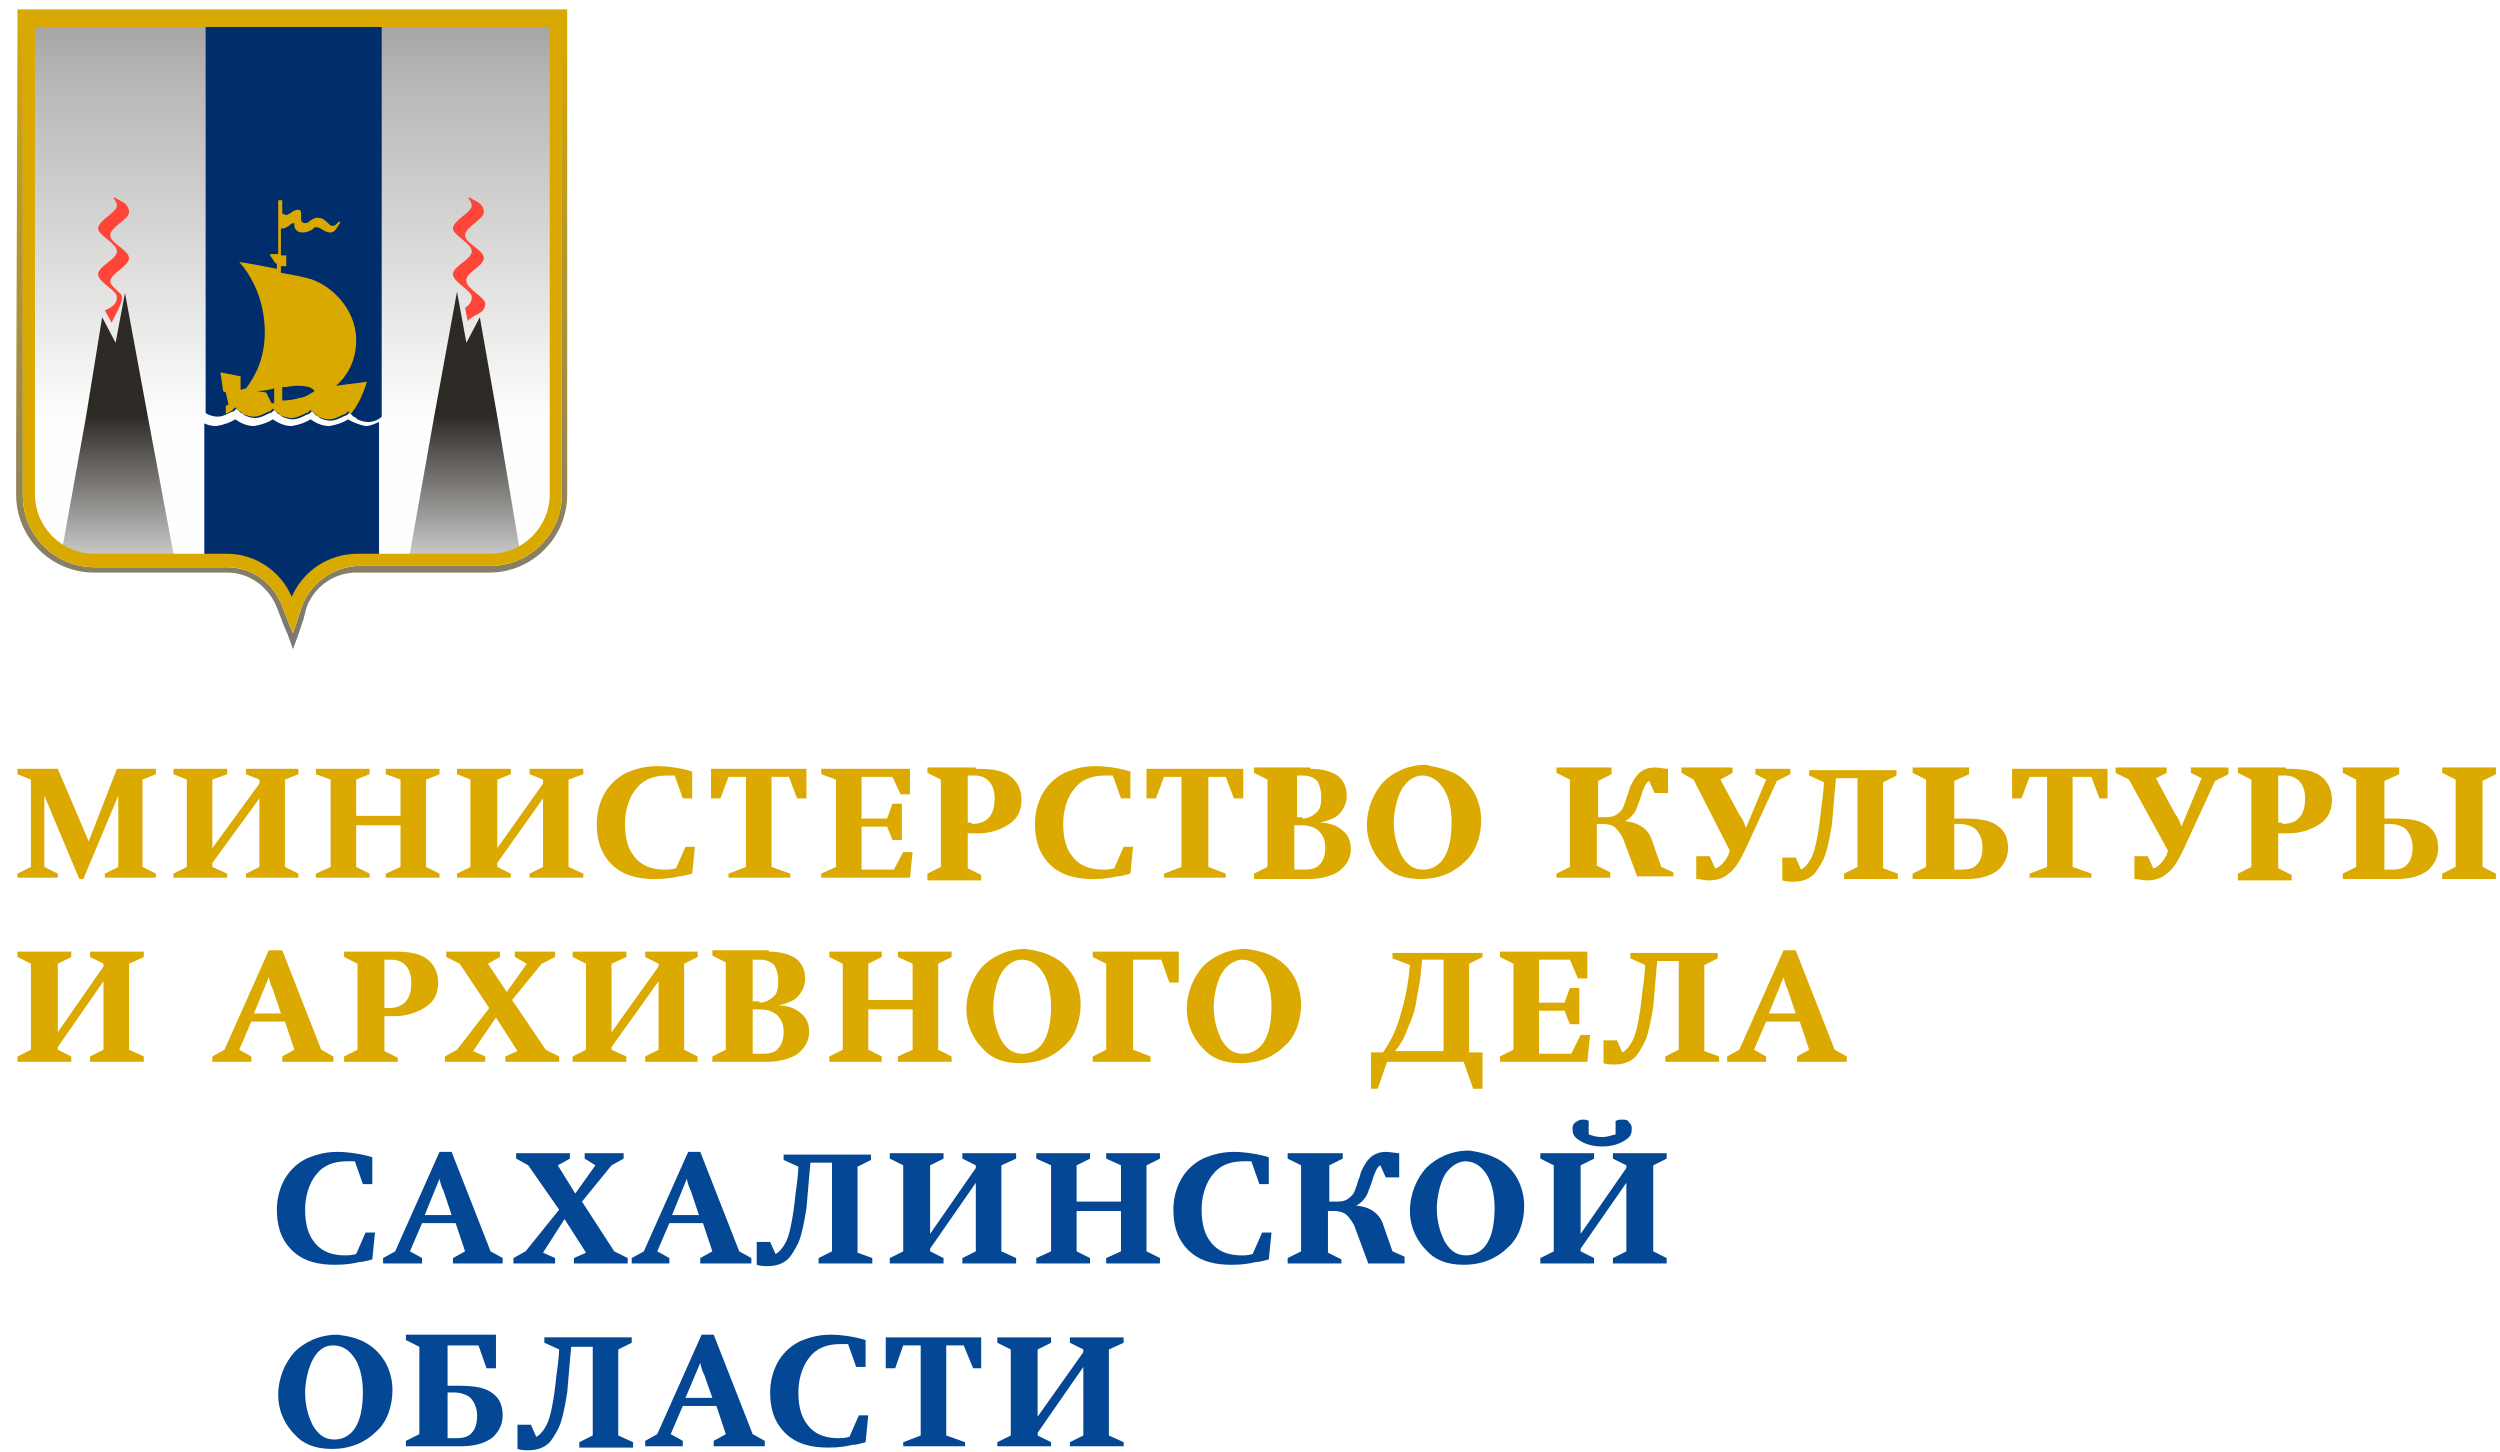 <?xml version="1.0" encoding="UTF-8"?> <svg xmlns="http://www.w3.org/2000/svg" xmlns:xlink="http://www.w3.org/1999/xlink" version="1.1" id="Слой_1" x="0px" y="0px" viewBox="0 0 186 108" style="enable-background:new 0 0 186 108;" xml:space="preserve"> <style type="text/css"> .st0{fill-rule:evenodd;clip-rule:evenodd;fill:#DBA900;} .st1{fill-rule:evenodd;clip-rule:evenodd;fill:#044795;} .st2{fill:url(#SVGID_1_);} .st3{clip-path:url(#SVGID_00000078024792954044848530000007119321790375031191_);fill:#DAA900;} .st4{clip-path:url(#SVGID_00000078024792954044848530000007119321790375031191_);} .st5{fill:url(#SVGID_00000008114616355921314040000005435937267502251955_);} .st6{fill:#FF4438;} .st7{fill:#002E6D;} .st8{fill:#DAA900;} .st9{fill:url(#SVGID_00000027584637565427769520000017290596383695409829_);} .st10{fill:url(#SVGID_00000050639821971651245930000004260841467967688594_);} </style> <polygon id="Fill-28" class="st0" points="7.8,65.3 7.8,65 8.8,64.5 8.8,59.2 6.2,65.4 5.9,65.4 3.3,59.2 3.3,64.5 4.3,65 4.3,65.3 1.3,65.3 1.3,65 2.3,64.5 2.3,58 1.3,57.6 1.3,57.2 4.3,57.2 6.6,62.6 8.7,57.2 11.6,57.2 11.6,57.6 10.6,58 10.6,64.5 11.6,65 11.6,65.3 "></polygon> <polygon id="Fill-30" class="st0" points="18.3,65.3 18.3,65 19.3,64.5 19.3,59.4 15.8,64.2 15.8,64.5 16.9,65 16.9,65.3 12.9,65.3 12.9,65 13.9,64.5 13.9,58 12.9,57.6 12.9,57.2 16.9,57.2 16.9,57.6 15.8,58 15.8,63.1 19.3,58.3 19.3,58 18.3,57.6 18.3,57.2 22.2,57.2 22.2,57.6 21.2,58 21.2,64.5 22.2,65 22.2,65.3 "></polygon> <polygon id="Fill-32" class="st0" points="28.7,65.3 28.7,65 29.8,64.5 29.8,61.4 26.5,61.4 26.5,64.5 27.5,65 27.5,65.3 23.5,65.3 23.5,65 24.6,64.5 24.6,58 23.5,57.6 23.5,57.2 27.5,57.2 27.5,57.6 26.5,58 26.5,60.7 29.8,60.7 29.8,58 28.7,57.6 28.7,57.2 32.7,57.2 32.7,57.6 31.7,58 31.7,64.5 32.7,65 32.7,65.3 "></polygon> <polygon id="Fill-34" class="st0" points="39.4,65.3 39.4,65 40.4,64.5 40.4,59.4 37,64.2 37,64.5 38,65 38,65.3 34,65.3 34,65 35,64.5 35,58 34,57.6 34,57.2 38,57.2 38,57.6 37,58 37,63.1 40.4,58.3 40.4,58 39.4,57.6 39.4,57.2 43.4,57.2 43.4,57.6 42.3,58 42.3,64.5 43.4,65 43.4,65.3 "></polygon> <path id="Fill-36" class="st0" d="M51.5,65c-0.4,0.1-0.7,0.2-1,0.2c-0.4,0.1-0.9,0.2-1.8,0.2c-1.1,0-2.3-0.2-3.2-1.1 c-0.9-0.9-1.1-2-1.1-3c0-1.4,0.6-3,2.2-3.8c0.5-0.2,1.2-0.5,2.3-0.5c0.9,0,2,0.2,2.6,0.4v2h-0.7l-0.6-1.7c-0.1,0-0.4,0-0.6,0 c-1.1,0-1.8,0.4-2.2,0.9c-0.7,0.8-0.9,1.9-0.9,2.7c0,1.2,0.3,1.9,0.6,2.3c0.4,0.6,1.1,1.1,2.4,1.1c0.2,0,0.4,0,0.8-0.1L51,63h0.7 L51.5,65z"></path> <polygon id="Fill-38" class="st0" points="59.3,59.4 58.7,57.8 57.4,57.8 57.4,64.5 58.8,65 58.8,65.3 54.2,65.3 54.2,65 55.5,64.5 55.5,57.8 54.2,57.8 53.6,59.4 52.9,59.4 52.9,57.2 60,57.2 60,59.4 "></polygon> <polygon id="Fill-40" class="st0" points="67.7,65.3 61.1,65.3 61.1,65 62.2,64.5 62.2,58 61.1,57.6 61.1,57.2 67.7,57.2 67.7,59.1 67,59.1 66.4,57.8 64.1,57.8 64.1,60.9 66,60.9 66.4,59.8 67.1,59.8 67.1,62.5 66.4,62.5 66,61.5 64.1,61.5 64.1,64.7 66.5,64.7 67.2,63.4 67.9,63.4 "></polygon> <path id="Fill-42" class="st0" d="M72.3,61.3c1.2,0,1.7-0.7,1.7-1.9c0-1-0.5-1.7-1.5-1.7H72v3.5H72.3z M72.6,57.2 c1.2,0,1.9,0.1,2.5,0.5c0.6,0.4,0.9,1.1,0.9,1.8c0,0.8-0.3,1.4-0.9,1.8c-0.6,0.4-1.4,0.7-2.3,0.7H72v2.6l1,0.5v0.4h-4V65l1-0.5V58 l-1-0.5v-0.4H72.6z"></path> <path id="Fill-44" class="st0" d="M84.1,65c-0.4,0.1-0.7,0.2-1,0.2c-0.4,0.1-0.9,0.2-1.8,0.2c-1.1,0-2.3-0.2-3.2-1.1 c-0.9-0.9-1.1-2-1.1-3c0-1.4,0.6-3,2.2-3.8c0.5-0.2,1.2-0.5,2.3-0.5c0.9,0,2,0.2,2.6,0.4v2h-0.7l-0.6-1.7c-0.1,0-0.4,0-0.6,0 c-1.1,0-1.8,0.4-2.2,0.9c-0.7,0.8-0.9,1.9-0.9,2.7c0,1.2,0.3,1.9,0.6,2.3c0.4,0.6,1.1,1.1,2.4,1.1c0.2,0,0.4,0,0.8-0.1l0.7-1.6h0.7 L84.1,65z"></path> <polygon id="Fill-46" class="st0" points="91.8,59.4 91.2,57.8 89.9,57.8 89.9,64.5 91.2,65 91.2,65.3 86.6,65.3 86.6,65 87.9,64.5 87.9,57.8 86.6,57.8 86,59.4 85.3,59.4 85.3,57.2 92.5,57.2 92.5,59.4 "></polygon> <path id="Fill-48" class="st0" d="M96.9,64.7c0.4,0,1,0,1.3-0.4c0.2-0.2,0.4-0.6,0.4-1.2c0-0.5-0.1-0.9-0.5-1.3 c-0.4-0.3-0.8-0.4-1.2-0.4h-0.6v3.3H96.9z M96.9,60.9c0.3,0,0.7-0.1,1.1-0.5c0.3-0.3,0.3-0.8,0.3-1.2c0-0.3-0.1-0.8-0.3-1.1 c-0.3-0.3-0.7-0.4-1-0.4h-0.5v3.1H96.9z M97.5,57.2c0.6,0,1.4,0.1,2,0.5c0.4,0.3,0.7,0.8,0.7,1.5c0,0.5-0.2,1-0.6,1.4 c-0.3,0.3-0.9,0.5-1.4,0.6c0.6,0,1.3,0.2,1.7,0.6c0.4,0.3,0.6,0.8,0.6,1.4c0,0.7-0.4,1.3-1,1.7c-0.7,0.4-1.6,0.5-2.1,0.5h-4.1V65 l1-0.5V58l-1-0.5v-0.4H97.5z"></path> <path id="Fill-50" class="st0" d="M104.3,58.7c-0.4,0.7-0.6,1.8-0.6,2.5c0,1.1,0.3,1.9,0.6,2.5c0.5,0.8,1,1,1.6,1 c0.6,0,1.3-0.3,1.7-1.2c0.3-0.6,0.4-1.6,0.4-2.3c0-1-0.2-2.1-0.8-2.8c-0.4-0.5-0.9-0.7-1.4-0.7C105.4,57.7,104.8,57.9,104.3,58.7 M108.9,58c1,0.9,1.3,2.1,1.3,3c0,1.2-0.4,2.4-1.2,3.1c-0.8,0.8-1.9,1.3-3.3,1.3c-1.3,0-2.2-0.4-2.8-1.1c-0.5-0.5-1.2-1.5-1.2-2.9 c0-1.3,0.5-2.4,1.2-3.2c0.7-0.7,1.8-1.3,3.2-1.3C106.8,57.1,108,57.2,108.9,58"></path> <path id="Fill-52" class="st0" d="M119.9,57.2v0.4l-1,0.5v2.7h0.6c0.4,0,0.7-0.1,0.9-0.3c0.3-0.2,0.4-0.5,0.5-0.8 c0.1-0.2,0.1-0.4,0.2-0.6c0.1-0.2,0.1-0.4,0.2-0.6c0.2-0.4,0.4-0.8,0.8-1.1c0.3-0.2,0.6-0.3,1-0.3c0.3,0,0.8,0.1,1,0.1V59h-1 l-0.4-0.9c-0.2,0.1-0.3,0.3-0.5,0.8c-0.2,0.7-0.4,1.1-0.5,1.4c-0.1,0.2-0.4,0.6-0.8,0.8v0c1.4,0.1,1.9,1,2,1.4l0.7,2l0.9,0.4v0.3 h-2.7l-1-2.7c-0.1-0.3-0.4-0.7-0.6-0.9c-0.2-0.2-0.6-0.3-0.9-0.3h-0.5v3.1l1,0.5v0.4h-4V65l1-0.5V58l-1-0.5v-0.4H119.9z"></path> <path id="Fill-54" class="st0" d="M133.2,57.2v0.4l-1,0.5l-2.3,5c-0.3,0.6-0.7,1.5-1.3,1.9c-0.3,0.3-0.8,0.5-1.5,0.5 c-0.3,0-0.6-0.1-0.9-0.1v-1.7h1l0.4,0.9c0.2,0,0.4-0.2,0.6-0.4c0.1-0.1,0.3-0.4,0.4-0.6l0.1-0.3L126,58l-0.9-0.5v-0.4h3.8v0.4 L128,58l1.4,2.6c0.2,0.3,0.3,0.4,0.5,1l1.5-3.6l-0.8-0.4v-0.4H133.2z"></path> <path id="Fill-56" class="st0" d="M141.2,65v0.4h-4V65l1-0.5v-6.6h-1.6c-0.1,0.9-0.2,2.4-0.3,3.4c-0.2,1.3-0.4,2-0.5,2.3 c-0.1,0.3-0.4,0.9-0.8,1.4c-0.4,0.4-0.9,0.6-1.6,0.6c-0.2,0-0.5,0-0.8-0.1v-1.7h1l0.4,0.9c0.2-0.1,0.4-0.3,0.6-0.6 c0.2-0.3,0.4-0.7,0.6-1.8c0.1-0.5,0.2-1.2,0.3-2.2c0.1-0.6,0.2-1.6,0.2-1.9l-1.1-0.5v-0.4h6.5v0.4l-1,0.5v6.4L141.2,65z"></path> <path id="Fill-58" class="st0" d="M145.8,64.7c0.4,0,1,0,1.3-0.4c0.3-0.3,0.4-0.8,0.4-1.3c0-0.3-0.1-0.9-0.5-1.3 c-0.2-0.2-0.7-0.4-1.2-0.4h-0.4v3.4H145.8z M146.5,57.2v0.4l-1.1,0.5v2.8h0.7c1.1,0,2,0.1,2.6,0.6c0.4,0.3,0.7,0.8,0.7,1.6 c0,0.8-0.4,1.3-0.7,1.6c-0.7,0.6-1.7,0.7-2.4,0.7h-4V65l1-0.5V58l-1-0.5v-0.4H146.5z"></path> <polygon id="Fill-60" class="st0" points="156.2,59.4 155.6,57.8 154.2,57.8 154.2,64.5 155.6,65 155.6,65.3 151,65.3 151,65 152.3,64.5 152.3,57.8 151,57.8 150.4,59.4 149.7,59.4 149.7,57.2 156.8,57.2 156.8,59.4 "></polygon> <path id="Fill-62" class="st0" d="M165.8,57.2v0.4l-1,0.5l-2.3,5c-0.3,0.6-0.7,1.5-1.3,1.9c-0.3,0.3-0.8,0.5-1.5,0.5 c-0.3,0-0.6-0.1-0.9-0.1v-1.7h1l0.4,0.9c0.2,0,0.4-0.2,0.6-0.4c0.1-0.1,0.3-0.4,0.4-0.6l0.1-0.3l-2.9-5.3l-1-0.5v-0.4h3.8v0.4 l-0.8,0.4l1.4,2.6c0.2,0.3,0.3,0.4,0.5,1l1.5-3.6l-0.8-0.4v-0.4H165.8z"></path> <path id="Fill-64" class="st0" d="M169.8,61.3c1.2,0,1.7-0.7,1.7-1.9c0-1-0.5-1.7-1.5-1.7h-0.5v3.5H169.8z M170.1,57.2 c1.2,0,1.9,0.1,2.5,0.5c0.6,0.4,0.9,1.1,0.9,1.8c0,0.8-0.3,1.4-0.9,1.8c-0.6,0.4-1.4,0.7-2.3,0.7h-0.8v2.6l1,0.5v0.4h-4V65l1-0.5V58 l-1-0.5v-0.4H170.1z"></path> <path id="Fill-66" class="st0" d="M185.7,57.2v0.4l-1,0.5v6.4l1,0.5v0.4h-4V65l1-0.5V58l-1-0.5v-0.4H185.7z M177.8,64.7 c0.4,0,1,0,1.3-0.4c0.3-0.3,0.4-0.8,0.4-1.3c0-0.3-0.1-0.9-0.5-1.3c-0.2-0.2-0.7-0.4-1.2-0.4h-0.4v3.4H177.8z M178.5,57.2v0.4 l-1.1,0.5v2.8h0.7c1.1,0,2,0.1,2.6,0.6c0.4,0.3,0.7,0.8,0.7,1.6c0,0.8-0.4,1.3-0.7,1.6c-0.7,0.6-1.7,0.7-2.4,0.7h-4V65l1-0.5V58 l-1-0.5v-0.4H178.5z"></path> <polygon id="Fill-68" class="st0" points="6.7,79 6.7,78.6 7.7,78.1 7.7,73 4.3,77.9 4.3,78.1 5.3,78.6 5.3,79 1.3,79 1.3,78.6 2.3,78.1 2.3,71.7 1.3,71.2 1.3,70.8 5.3,70.8 5.3,71.2 4.3,71.7 4.3,76.8 7.7,71.9 7.7,71.7 6.7,71.2 6.7,70.8 10.7,70.8 10.7,71.2 9.6,71.7 9.6,78.1 10.7,78.6 10.7,79 "></polygon> <path id="Fill-70" class="st0" d="M20.3,73.6c-0.1-0.2-0.2-0.4-0.3-0.9l-1.1,2.7h2L20.3,73.6z M21,79v-0.4l0.9-0.5L21.2,76h-2.5 l-0.9,2.1l0.9,0.5V79h-2.9v-0.4l0.9-0.5l3.3-7.4H21l2.9,7.4l0.9,0.5V79H21z"></path> <path id="Fill-72" class="st0" d="M28.9,75c1.2,0,1.7-0.7,1.7-1.9c0-1-0.5-1.7-1.5-1.7h-0.5V75H28.9z M29.2,70.8 c1.2,0,1.9,0.1,2.5,0.5c0.6,0.4,0.9,1.1,0.9,1.8c0,0.8-0.3,1.4-0.9,1.8c-0.6,0.4-1.4,0.7-2.3,0.7h-0.8v2.6l1,0.5V79h-4v-0.4l1-0.5 v-6.4l-1-0.5v-0.4H29.2z"></path> <polygon id="Fill-74" class="st0" points="37.6,79 37.6,78.6 38.5,78.2 36.9,75.7 35.2,78.2 36.1,78.6 36.1,79 33.1,79 33.1,78.6 34,78.1 36.4,75 34.2,71.7 33.2,71.2 33.2,70.8 37.2,70.8 37.2,71.2 36.3,71.7 37.7,73.8 39.2,71.7 38.3,71.2 38.3,70.8 41.3,70.8 41.3,71.2 40.3,71.7 38.1,74.4 40.6,78.1 41.6,78.6 41.6,79 "></polygon> <polygon id="Fill-76" class="st0" points="48,79 48,78.6 49,78.1 49,73 45.5,77.9 45.5,78.1 46.6,78.6 46.6,79 42.6,79 42.6,78.6 43.6,78.1 43.6,71.7 42.6,71.2 42.6,70.8 46.6,70.8 46.6,71.2 45.5,71.7 45.5,76.8 49,71.9 49,71.7 48,71.2 48,70.8 51.9,70.8 51.9,71.2 50.9,71.7 50.9,78.1 51.9,78.6 51.9,79 "></polygon> <path id="Fill-78" class="st0" d="M56.6,78.4c0.4,0,1,0,1.3-0.4c0.2-0.2,0.4-0.6,0.4-1.2c0-0.5-0.1-0.9-0.5-1.3 c-0.4-0.3-0.8-0.4-1.2-0.4H56v3.3H56.6z M56.5,74.6c0.3,0,0.7-0.1,1.1-0.5c0.3-0.3,0.3-0.8,0.3-1.2c0-0.3-0.1-0.8-0.3-1.1 c-0.3-0.3-0.7-0.4-1-0.4H56v3.1H56.5z M57.2,70.8c0.6,0,1.4,0.1,2,0.5c0.4,0.3,0.7,0.8,0.7,1.5c0,0.5-0.2,1-0.6,1.4 c-0.3,0.3-0.9,0.5-1.4,0.6c0.6,0,1.3,0.2,1.7,0.6c0.4,0.3,0.6,0.8,0.6,1.4c0,0.7-0.4,1.3-1,1.7c-0.7,0.4-1.6,0.5-2.1,0.5h-4.1v-0.4 l1-0.5v-6.5l-1-0.5v-0.4H57.2z"></path> <polygon id="Fill-80" class="st0" points="66.8,79 66.8,78.6 67.9,78.1 67.9,75.1 64.6,75.1 64.6,78.1 65.6,78.6 65.6,79 61.7,79 61.7,78.6 62.7,78.1 62.7,71.7 61.7,71.2 61.7,70.8 65.6,70.8 65.6,71.2 64.6,71.7 64.6,74.4 67.9,74.4 67.9,71.7 66.8,71.2 66.8,70.8 70.8,70.8 70.8,71.2 69.8,71.7 69.8,78.1 70.8,78.6 70.8,79 "></polygon> <path id="Fill-82" class="st0" d="M74.5,72.4c-0.4,0.7-0.6,1.8-0.6,2.5c0,1.1,0.3,1.9,0.6,2.5c0.5,0.8,1,1,1.6,1 c0.6,0,1.3-0.3,1.7-1.2c0.3-0.6,0.4-1.6,0.4-2.3c0-1-0.2-2.1-0.8-2.8c-0.4-0.5-0.9-0.7-1.4-0.7C75.6,71.4,75,71.6,74.5,72.4 M79.1,71.7c1,0.9,1.3,2.1,1.3,3c0,1.2-0.4,2.4-1.2,3.1c-0.8,0.8-1.9,1.3-3.3,1.3c-1.3,0-2.2-0.4-2.8-1.1c-0.5-0.5-1.2-1.5-1.2-2.9 c0-1.3,0.5-2.4,1.2-3.2c0.7-0.7,1.8-1.3,3.2-1.3C77,70.7,78.2,70.9,79.1,71.7"></path> <polygon id="Fill-84" class="st0" points="87.7,73.1 87,73.1 86.4,71.4 84.3,71.4 84.3,78.1 85.6,78.6 85.6,79 81.3,79 81.3,78.6 82.3,78.1 82.3,71.7 81.3,71.2 81.3,70.8 87.7,70.8 "></polygon> <path id="Fill-86" class="st0" d="M90.9,72.4c-0.4,0.7-0.6,1.8-0.6,2.5c0,1.1,0.3,1.9,0.6,2.5c0.5,0.8,1,1,1.6,1 c0.6,0,1.3-0.3,1.7-1.2c0.3-0.6,0.4-1.6,0.4-2.3c0-1-0.2-2.1-0.8-2.8c-0.4-0.5-0.9-0.7-1.4-0.7C92.1,71.4,91.4,71.6,90.9,72.4 M95.5,71.7c1,0.9,1.3,2.1,1.3,3c0,1.2-0.4,2.4-1.2,3.1c-0.8,0.8-1.9,1.3-3.3,1.3c-1.3,0-2.2-0.4-2.8-1.1c-0.5-0.5-1.2-1.5-1.2-2.9 c0-1.3,0.5-2.4,1.2-3.2c0.7-0.7,1.8-1.3,3.2-1.3C93.5,70.7,94.6,70.9,95.5,71.7"></path> <path id="Fill-88" class="st0" d="M105.8,71.5l-0.1,0.9c0,0.4-0.2,1.4-0.3,1.9c-0.1,0.8-0.3,1.4-0.7,2.3c-0.2,0.6-0.5,1.1-0.9,1.6 h3.6v-6.8H105.8z M110.3,70.8v0.4l-1,0.5v6.6h1V81h-0.7l-0.7-2h-5.7l-0.7,2H102v-2.7h0.9c0.6-0.9,1-1.7,1.3-2.8c0.3-1,0.5-2,0.6-2.8 l0.1-0.9l-1.3-0.5v-0.4H110.3z"></path> <polygon id="Fill-90" class="st0" points="118.1,79 111.6,79 111.6,78.6 112.6,78.1 112.6,71.7 111.6,71.2 111.6,70.8 118.1,70.8 118.1,72.8 117.4,72.8 116.8,71.4 114.5,71.4 114.5,74.6 116.4,74.6 116.8,73.5 117.5,73.5 117.5,76.2 116.8,76.2 116.4,75.2 114.5,75.2 114.5,78.4 116.9,78.4 117.6,77 118.3,77 "></polygon> <path id="Fill-92" class="st0" d="M127.9,78.6V79h-4v-0.4l1-0.5v-6.6h-1.6c-0.1,0.9-0.2,2.4-0.3,3.4c-0.2,1.3-0.4,2-0.5,2.3 c-0.1,0.3-0.4,0.9-0.8,1.4c-0.4,0.4-0.9,0.6-1.6,0.6c-0.2,0-0.5,0-0.8-0.1v-1.7h1l0.4,0.9c0.2-0.1,0.4-0.3,0.6-0.6 c0.2-0.3,0.4-0.7,0.6-1.8c0.1-0.5,0.2-1.2,0.3-2.2c0.1-0.6,0.2-1.6,0.2-1.9l-1.1-0.5v-0.4h6.5v0.4l-1,0.5v6.4L127.9,78.6z"></path> <path id="Fill-94" class="st0" d="M133,73.6c-0.1-0.2-0.2-0.4-0.3-0.9l-1.1,2.7h2L133,73.6z M133.7,79v-0.4l0.9-0.5l-0.7-2.1h-2.5 l-0.9,2.1l0.9,0.5V79h-2.9v-0.4l0.9-0.5l3.3-7.4h0.9l2.9,7.4l0.9,0.5V79H133.7z"></path> <path id="Fill-96" class="st1" d="M27.7,93.7c-0.4,0.1-0.7,0.2-1,0.2c-0.4,0.1-0.9,0.2-1.8,0.2c-1.1,0-2.3-0.2-3.2-1.1 c-0.9-0.9-1.1-2-1.1-3c0-1.4,0.6-3,2.2-3.8c0.5-0.2,1.2-0.5,2.3-0.5c0.9,0,2,0.2,2.6,0.4v2h-0.7l-0.6-1.7c-0.1,0-0.4,0-0.6,0 c-1.1,0-1.8,0.4-2.2,0.9c-0.7,0.8-0.9,1.9-0.9,2.7c0,1.2,0.3,1.9,0.6,2.3c0.4,0.6,1.1,1.1,2.4,1.1c0.2,0,0.4,0,0.8-0.1l0.7-1.6h0.7 L27.7,93.7z"></path> <path id="Fill-98" class="st1" d="M33,88.6c-0.1-0.2-0.2-0.4-0.3-0.9l-1.1,2.7h2L33,88.6z M33.7,94v-0.4l0.9-0.5L33.9,91h-2.5 l-0.9,2.1l0.9,0.5V94h-2.9v-0.4l0.9-0.5l3.3-7.4h0.9l2.9,7.4l0.9,0.5V94H33.7z"></path> <polygon id="Fill-100" class="st1" points="42.7,94 42.7,93.6 43.6,93.2 42,90.7 40.4,93.2 41.3,93.6 41.3,94 38.2,94 38.2,93.6 39.1,93.1 41.6,90 39.3,86.7 38.4,86.2 38.4,85.8 42.4,85.8 42.4,86.2 41.5,86.7 42.8,88.8 44.3,86.7 43.5,86.2 43.5,85.8 46.4,85.8 46.4,86.2 45.5,86.7 43.3,89.4 45.7,93.1 46.7,93.6 46.7,94 "></polygon> <path id="Fill-102" class="st1" d="M51.4,88.6c-0.1-0.2-0.2-0.4-0.3-0.9l-1.1,2.7h2L51.4,88.6z M52.1,94v-0.4l0.9-0.5L52.3,91h-2.5 l-0.9,2.1l0.9,0.5V94H47v-0.4l0.9-0.5l3.3-7.4h0.9l2.9,7.4l0.9,0.5V94H52.1z"></path> <path id="Fill-104" class="st1" d="M64.9,93.6V94h-4v-0.4l1-0.5v-6.6h-1.6c-0.1,0.9-0.2,2.4-0.3,3.4c-0.2,1.3-0.4,2-0.5,2.3 c-0.1,0.3-0.4,0.9-0.8,1.4c-0.4,0.4-0.9,0.6-1.6,0.6c-0.2,0-0.5,0-0.8-0.1v-1.7h1l0.4,0.9c0.2-0.1,0.4-0.3,0.6-0.6 c0.2-0.3,0.4-0.7,0.6-1.8c0.1-0.5,0.2-1.2,0.3-2.2c0.1-0.6,0.2-1.6,0.2-1.9l-1.1-0.5v-0.4h6.5v0.4l-1,0.5v6.4L64.9,93.6z"></path> <polygon id="Fill-106" class="st1" points="71.6,94 71.6,93.6 72.6,93.1 72.6,88 69.2,92.9 69.2,93.1 70.2,93.6 70.2,94 66.2,94 66.2,93.6 67.2,93.1 67.2,86.7 66.2,86.2 66.2,85.8 70.2,85.8 70.2,86.2 69.2,86.7 69.2,91.8 72.6,86.9 72.6,86.7 71.6,86.2 71.6,85.8 75.6,85.8 75.6,86.2 74.5,86.7 74.5,93.1 75.6,93.6 75.6,94 "></polygon> <polygon id="Fill-108" class="st1" points="82.3,94 82.3,93.6 83.4,93.1 83.4,90.1 80.1,90.1 80.1,93.1 81.1,93.6 81.1,94 77.1,94 77.1,93.6 78.2,93.1 78.2,86.7 77.1,86.2 77.1,85.8 81.1,85.8 81.1,86.2 80.1,86.7 80.1,89.4 83.4,89.4 83.4,86.7 82.3,86.2 82.3,85.8 86.3,85.8 86.3,86.2 85.3,86.7 85.3,93.1 86.3,93.6 86.3,94 "></polygon> <path id="Fill-110" class="st1" d="M94.4,93.7c-0.4,0.1-0.7,0.2-1,0.2c-0.4,0.1-0.9,0.2-1.8,0.2c-1.1,0-2.3-0.2-3.2-1.1 c-0.9-0.9-1.1-2-1.1-3c0-1.4,0.6-3,2.2-3.8c0.5-0.2,1.2-0.5,2.3-0.5c0.9,0,2,0.2,2.6,0.4v2h-0.7l-0.6-1.7c-0.1,0-0.4,0-0.6,0 c-1.1,0-1.8,0.4-2.2,0.9c-0.7,0.8-0.9,1.9-0.9,2.7c0,1.2,0.3,1.9,0.6,2.3c0.4,0.6,1.1,1.1,2.4,1.1c0.2,0,0.4,0,0.8-0.1l0.7-1.6h0.7 L94.4,93.7z"></path> <path id="Fill-112" class="st1" d="M99.9,85.8v0.4l-1,0.5v2.7h0.6c0.4,0,0.7-0.1,0.9-0.3c0.3-0.2,0.4-0.5,0.5-0.8 c0.1-0.2,0.1-0.4,0.2-0.6c0.1-0.2,0.1-0.4,0.2-0.6c0.2-0.4,0.4-0.8,0.8-1.1c0.3-0.2,0.6-0.3,1-0.3c0.3,0,0.8,0.1,1,0.1v1.8h-1 l-0.4-0.9c-0.2,0.1-0.3,0.3-0.5,0.8c-0.2,0.7-0.4,1.1-0.5,1.4c-0.1,0.2-0.4,0.6-0.8,0.8v0c1.4,0.1,1.9,1,2,1.4l0.7,2l0.9,0.4V94 h-2.7l-1-2.7c-0.1-0.3-0.4-0.7-0.6-0.9c-0.2-0.2-0.6-0.3-0.9-0.3h-0.5v3.1l1,0.5V94h-4v-0.4l1-0.5v-6.4l-1-0.5v-0.4H99.9z"></path> <path id="Fill-114" class="st1" d="M107.5,87.4c-0.4,0.7-0.6,1.8-0.6,2.5c0,1.1,0.3,1.9,0.6,2.5c0.5,0.8,1,1,1.6,1 c0.6,0,1.3-0.3,1.7-1.2c0.3-0.6,0.4-1.6,0.4-2.3c0-1-0.2-2.1-0.8-2.8c-0.4-0.5-0.9-0.7-1.4-0.7C108.7,86.4,108,86.6,107.5,87.4 M112.1,86.7c1,0.9,1.3,2.1,1.3,3c0,1.2-0.4,2.4-1.2,3.1c-0.8,0.8-1.9,1.3-3.3,1.3c-1.3,0-2.2-0.4-2.8-1.1c-0.5-0.5-1.2-1.5-1.2-2.9 c0-1.3,0.5-2.4,1.2-3.2c0.7-0.7,1.8-1.3,3.2-1.3C110,85.7,111.2,85.9,112.1,86.7"></path> <path id="Fill-116" class="st1" d="M120.2,83.4c0.2-0.1,0.3-0.1,0.5-0.1c0.2,0,0.4,0,0.5,0.2c0.2,0.2,0.2,0.3,0.2,0.5 c0,0.4-0.1,0.6-0.6,0.9c-0.5,0.3-1.1,0.4-1.6,0.4c-0.5,0-1.1-0.1-1.6-0.4c-0.5-0.3-0.6-0.5-0.6-0.9c0-0.2,0-0.3,0.2-0.5 c0.2-0.1,0.3-0.2,0.5-0.2c0.2,0,0.4,0,0.5,0.1v1c0.3,0.1,0.6,0.2,1,0.2c0.3,0,0.6-0.1,1-0.2V83.4z M120,94v-0.4l1-0.5V88l-3.4,4.9 v0.2l1,0.5V94h-4v-0.4l1-0.5v-6.4l-1-0.5v-0.4h4v0.4l-1,0.5v5.1l3.4-4.9v-0.2l-1-0.5v-0.4h4v0.4l-1,0.5v6.4l1,0.5V94H120z"></path> <path id="Fill-118" class="st1" d="M23.3,101.1c-0.4,0.7-0.6,1.8-0.6,2.5c0,1.1,0.3,1.9,0.6,2.5c0.5,0.8,1,1,1.6,1 c0.6,0,1.3-0.3,1.7-1.2c0.3-0.6,0.4-1.6,0.4-2.3c0-1-0.2-2.1-0.8-2.8c-0.4-0.5-0.9-0.7-1.4-0.7C24.4,100.1,23.8,100.2,23.3,101.1 M27.9,100.4c1,0.9,1.3,2.1,1.3,3c0,1.2-0.4,2.4-1.2,3.1c-0.8,0.8-1.9,1.3-3.3,1.3c-1.3,0-2.2-0.4-2.8-1.1c-0.5-0.5-1.2-1.5-1.2-2.9 c0-1.3,0.5-2.4,1.2-3.2c0.7-0.7,1.8-1.3,3.2-1.3C25.8,99.4,26.9,99.5,27.9,100.4"></path> <path id="Fill-120" class="st1" d="M33.8,107c0.4,0,1,0,1.3-0.4c0.3-0.3,0.4-0.8,0.4-1.3c0-0.3-0.1-0.9-0.5-1.3 c-0.2-0.2-0.7-0.4-1.2-0.4h-0.5v3.4H33.8z M36.9,99.5v2.3h-0.7l-0.6-1.7h-2.3v3h0.8c1.1,0,2,0.1,2.6,0.6c0.4,0.3,0.7,0.8,0.7,1.6 c0,0.8-0.4,1.3-0.7,1.6c-0.7,0.6-1.7,0.7-2.4,0.7h-4.1v-0.4l1-0.5v-6.5l-1-0.5v-0.4H36.9z"></path> <path id="Fill-122" class="st1" d="M47.1,107.3v0.4h-4v-0.4l1-0.5v-6.6h-1.6c-0.1,0.9-0.2,2.4-0.3,3.4c-0.2,1.3-0.4,2-0.5,2.3 c-0.1,0.3-0.4,0.9-0.8,1.4c-0.4,0.4-0.9,0.6-1.6,0.6c-0.2,0-0.5,0-0.8-0.1V106h1l0.4,0.9c0.2-0.1,0.4-0.3,0.6-0.6 c0.2-0.3,0.4-0.7,0.6-1.8c0.1-0.5,0.2-1.2,0.3-2.2c0.1-0.6,0.2-1.6,0.2-1.9l-1.1-0.5v-0.4h6.5v0.4l-1,0.5v6.4L47.1,107.3z"></path> <path id="Fill-124" class="st1" d="M52.4,102.3c-0.1-0.2-0.2-0.4-0.3-0.9L51,104h2L52.4,102.3z M53.1,107.6v-0.4l0.9-0.5l-0.7-2.1 h-2.5l-0.9,2.1l0.9,0.5v0.4H48v-0.4l0.9-0.5l3.3-7.4h0.9l2.9,7.4l0.9,0.5v0.4H53.1z"></path> <path id="Fill-126" class="st1" d="M64.4,107.3c-0.4,0.1-0.7,0.2-1,0.2c-0.4,0.1-0.9,0.2-1.8,0.2c-1.1,0-2.3-0.2-3.2-1.1 c-0.9-0.9-1.1-2-1.1-3c0-1.4,0.6-3,2.2-3.8c0.5-0.2,1.2-0.5,2.3-0.5c0.9,0,2,0.2,2.6,0.4v2h-0.7l-0.6-1.7c-0.1,0-0.4,0-0.6,0 c-1.1,0-1.8,0.4-2.2,0.9c-0.7,0.8-0.9,1.9-0.9,2.7c0,1.2,0.3,1.9,0.6,2.3c0.4,0.6,1.1,1.1,2.4,1.1c0.2,0,0.4,0,0.8-0.1l0.7-1.6h0.7 L64.4,107.3z"></path> <polygon id="Fill-128" class="st1" points="72.4,101.8 71.7,100.1 70.4,100.1 70.4,106.8 71.8,107.3 71.8,107.6 67.2,107.6 67.2,107.3 68.5,106.8 68.5,100.1 67.2,100.1 66.6,101.8 65.9,101.8 65.9,99.5 73,99.5 73,101.8 "></polygon> <polygon id="Fill-130" class="st1" points="79.6,107.6 79.6,107.3 80.6,106.8 80.6,101.7 77.2,106.6 77.2,106.8 78.2,107.3 78.2,107.6 74.2,107.6 74.2,107.3 75.2,106.8 75.2,100.4 74.2,99.9 74.2,99.5 78.2,99.5 78.2,99.9 77.2,100.4 77.2,105.4 80.6,100.6 80.6,100.4 79.6,99.9 79.6,99.5 83.6,99.5 83.6,99.9 82.5,100.4 82.5,106.8 83.6,107.3 83.6,107.6 "></polygon> <g> <linearGradient id="SVGID_1_" gradientUnits="userSpaceOnUse" x1="21.791" y1="0.701" x2="21.791" y2="48.346" gradientTransform="matrix(1 0 0 1 0 4.023641e-04)"> <stop offset="0" style="stop-color:#DAA900"></stop> <stop offset="1" style="stop-color:#7A7875"></stop> </linearGradient> <path class="st2" d="M21.8,48.3l-0.4-1.1l-0.3-0.7l-0.5-1.3c-0.6-1.5-2-2.6-3.7-2.6H9.3l-2.3,0c-3.2,0-5.8-2.6-5.8-5.8v-3.8L1.3,2 V1.1V0.7h0.4h40.1h0.4v0.4v30.4l0,5.3c0,3.2-2.6,5.8-5.8,5.8h-2.3l-7.6,0c-1.6,0-3.1,1-3.7,2.6L22.6,46l-0.4,1.2L21.8,48.3 L21.8,48.3z"></path> <g> <g> <defs> <path id="SVGID_00000141417237360316616860000008777417712305669308_" d="M21.8,48.3l-0.4-1.1l-0.3-0.7l-0.5-1.3 c-0.6-1.5-2-2.6-3.7-2.6H9.3l-2.3,0c-3.2,0-5.8-2.6-5.8-5.8v-3.8L1.3,2V1.1V0.7h0.4h40.1h0.4v0.4v30.4l0,5.3 c0,3.2-2.6,5.8-5.8,5.8h-2.3l-7.6,0c-1.6,0-3.1,1-3.7,2.6L22.6,46l-0.4,1.2L21.8,48.3L21.8,48.3z"></path> </defs> <clipPath id="SVGID_00000166641159160869130620000008102386780007333005_"> <use xlink:href="#SVGID_00000141417237360316616860000008777417712305669308_" style="overflow:visible;"></use> </clipPath> <path style="clip-path:url(#SVGID_00000166641159160869130620000008102386780007333005_);fill:#DAA900;" d="M1.7,1.1V2l0,31.1 v3.8c0,2.9,2.4,5.3,5.3,5.3l2.3,0h7.6c1.8,0,3.4,1.1,4.1,2.9l0.5,1.3l0.3,0.7l0.4-1.2l0.3-0.9c0.7-1.7,2.3-2.8,4.1-2.9l7.6,0h2.3 c2.9,0,5.3-2.4,5.3-5.3l0-5.3V1.1H1.7z"></path> <g style="clip-path:url(#SVGID_00000166641159160869130620000008102386780007333005_);"> <linearGradient id="SVGID_00000038400364969315816780000010221782334850261168_" gradientUnits="userSpaceOnUse" x1="21.79" y1="1.148" x2="21.79" y2="47.066" gradientTransform="matrix(1 0 0 1 0 4.023641e-04)"> <stop offset="0" style="stop-color:#A4A2A0"></stop> <stop offset="0.115" style="stop-color:#B9B8B6"></stop> <stop offset="0.659" style="stop-color:#FEFEFE"></stop> </linearGradient> <path style="fill:url(#SVGID_00000038400364969315816780000010221782334850261168_);" d="M1.7,1.1V2l0,31.1v3.8 c0,2.9,2.4,5.3,5.3,5.3l2.3,0h7.6c1.8,0,3.4,1.1,4.1,2.9l0.5,1.3l0.3,0.7l0.4-1.2l0.3-0.9c0.7-1.7,2.3-2.8,4.1-2.9l7.6,0h2.3 c2.9,0,5.3-2.4,5.3-5.3l0-5.3V1.1H1.7z"></path> <g> <image style="overflow:visible;" width="109" height="115" transform="matrix(1 0 0 1 -33 -34)"> </image> </g> </g> </g> <path class="st6" d="M9.6,19.2c0-0.6-1.4-1.1-1.4-1.7c0-0.6,1.4-1.2,1.4-1.7c0-0.6-0.5-0.8-0.9-1c-0.1-0.1-0.2-0.1-0.3-0.1 c0,0,0.3,0.3,0.3,0.6c0,0.5-1.4,1.1-1.4,1.7c0,0.5,1.4,1.1,1.4,1.7c0,0.6-1.4,1.1-1.4,1.7c0,0.6,1.4,1.2,1.4,1.7 c0,0.6-0.5,0.8-0.9,1L8.3,24c0.4-0.8,1.1-1.9,0.6-2.2c-0.3-0.3-0.7-0.6-0.7-0.9C8.3,20.3,9.6,19.8,9.6,19.2z"></path> <path class="st6" d="M36,19.2c0-0.6-1.4-1.1-1.4-1.7c0-0.6,1.4-1.2,1.4-1.7c0-0.6-0.5-0.8-0.9-1c-0.1-0.1-0.2-0.1-0.3-0.1 c0,0,0.3,0.3,0.3,0.6c0,0.5-1.4,1.1-1.4,1.7c0,0.5,1.4,1.1,1.4,1.7c0,0.6-1.4,1.1-1.4,1.7c0,0.6,1.4,1.2,1.4,1.7 c0,0.4-0.2,0.6-0.5,0.8l0.2,1c0.3-0.5,1.3-0.5,1.3-1.3c0-0.5-1.4-1.1-1.4-1.7C34.6,20.3,36,19.8,36,19.2z"></path> <path class="st7" d="M25.9,31.2c-0.3,0.2-0.8,0.4-1.4,0.5c-0.6,0-1.1-0.3-1.4-0.5c-0.3,0.2-0.8,0.4-1.4,0.5 c-0.6,0-1.1-0.3-1.4-0.5c-0.3,0.2-0.8,0.4-1.4,0.5c-0.6,0-1.1-0.3-1.4-0.5c-0.3,0.2-0.8,0.4-1.4,0.5c-0.4,0-0.7-0.1-0.9-0.2v10.3 h1.7c2.5,0,4.6,2,4.8,4.4l0-0.1c0.2-2.5,2.3-4.4,4.8-4.4h1.7V31.4c-0.3,0.1-0.6,0.3-1,0.3C26.7,31.6,26.2,31.4,25.9,31.2z M15.3,1.6v29.1c0,0,0.1,0.1,0.1,0.1c0.2,0.1,0.5,0.2,0.8,0.2c0.5,0,1-0.4,1.2-0.4c0,0,0,0,0,0l0.2-0.2l0.2,0.2c0,0,0,0,0,0 c0,0,0,0,0.1,0.1c0.1,0,0.2,0.1,0.3,0.2c0.2,0.1,0.5,0.2,0.8,0.2c0.5,0,1-0.4,1.2-0.4c0,0,0,0,0,0l0.2-0.2l0.2,0.2c0,0,0,0,0,0 c0,0,0,0,0.1,0.1c0.1,0,0.2,0.1,0.3,0.2c0.2,0.1,0.5,0.2,0.8,0.2c0.5,0,1-0.4,1.2-0.4c0,0,0,0,0,0l0.2-0.2l0.2,0.2c0,0,0,0,0,0 c0,0,0,0,0.1,0.1c0.1,0,0.2,0.1,0.3,0.2c0.2,0.1,0.5,0.2,0.8,0.2c0.5,0,1-0.4,1.2-0.4c0,0,0,0,0,0l0.2-0.2l0.2,0.2c0,0,0,0,0,0 c0,0,0,0,0.1,0.1c0.1,0,0.2,0.1,0.3,0.2c0.2,0.1,0.5,0.2,0.8,0.2c0.4,0,0.8-0.2,1-0.4v-29H15.3z"></path> <path class="st8" d="M16.4,27.7l0.2,1.4l0.2,0.1l0.2,0.9l-0.2,0.1l0,0.6l0,0c0.2-0.1,0.4-0.2,0.5-0.3c0,0,0,0,0,0l0.2-0.2l0.2,0.2 c0,0,0,0,0,0c0,0,0,0,0.1,0.1c0.1,0,0.2,0.1,0.3,0.2c0.2,0.1,0.5,0.2,0.8,0.2c0.5,0,1-0.4,1.2-0.4c0,0,0,0,0,0l0.2-0.2l0.2,0.2 c0,0,0,0,0,0c0,0,0,0,0.1,0.1c0.1,0,0.2,0.1,0.3,0.2c0.2,0.1,0.5,0.2,0.8,0.2c0.5,0,1-0.4,1.2-0.4c0,0,0,0,0,0l0.2-0.2l0.2,0.2 c0,0,0,0,0,0c0,0,0,0,0.1,0.1c0.1,0,0.2,0.1,0.3,0.2c0.2,0.1,0.5,0.2,0.8,0.2c0.5,0,1-0.4,1.2-0.4c0,0,0,0,0,0l0.2-0.2l0.2,0.2 c0,0,0,0,0,0c0,0,0,0,0,0c0.1-0.1,0.2-0.3,0.3-0.4c0.6-0.9,0.9-2,0.9-2L25,28.7c0.8-0.7,1.5-1.8,1.5-3.4c0-2.4-2-4.2-3.6-4.6 c-0.8-0.2-1.4-0.3-2-0.4v-0.5h0.3c0,0,0,0,0.1,0c0,0,0,0,0-0.1v-0.6c0,0,0,0,0-0.1c0,0,0,0-0.1,0h-0.3V17c0.1,0,0.1,0,0.1,0 c0.2,0,0.3-0.1,0.5-0.2c0.1-0.1,0.2-0.2,0.4-0.2c0,0,0,0,0,0c0,0,0,0.1,0,0.2c0,0.2,0.2,0.5,0.6,0.5h0c0.3,0,0.5-0.1,0.7-0.2 c0.1-0.1,0.2-0.2,0.3-0.2c0.4,0,0.6,0.4,1.1,0.4c0.2,0,0.4-0.2,0.5-0.4c0.1-0.2,0.2-0.3,0.2-0.3c0,0,0-0.1,0-0.1c0,0-0.1,0-0.1,0 c0,0-0.1,0.1-0.2,0.2c-0.1,0.1-0.2,0.1-0.3,0.1c-0.1,0-0.2-0.1-0.4-0.3c-0.2-0.2-0.4-0.3-0.7-0.3c-0.2,0-0.3,0.1-0.5,0.2 c-0.1,0.1-0.2,0.2-0.4,0.2h0c-0.1,0-0.2,0-0.2-0.1c-0.1,0-0.1-0.1-0.1-0.3c0-0.1,0-0.3,0-0.4c0-0.1-0.1-0.2-0.2-0.2 c-0.2,0-0.4,0.1-0.5,0.2c-0.2,0.1-0.3,0.2-0.4,0.2c-0.1,0-0.2-0.1-0.3-0.1c0,0,0,0,0,0v-1h-0.3v4h-0.5c0,0-0.1,0-0.1,0 c0,0,0,0.1,0,0.1l0.4,0.6c0,0,0,0,0.1,0h0v0.4c-2.5-0.5-2.8-0.5-2.8-0.5s1.9,1.9,1.9,5.2c0,2.1-0.8,3.4-1.4,4.2L17.9,29v-1 L16.4,27.7z M21.1,28.8c0.3,0,0.7-0.1,1-0.1c0.9,0,1.2,0.2,1.3,0.4c-0.3,0.2-0.8,0.5-1.1,0.5c-0.3,0.1-0.8,0.2-1.3,0.2V28.8z M20.4,28.9V30c-0.1,0-0.2,0-0.2,0l-0.4-0.8l-0.7-0.1C19.5,29.1,20,29,20.4,28.9z"></path> <g> <linearGradient id="SVGID_00000136382083374194857560000002194699156539896209_" gradientUnits="userSpaceOnUse" x1="34.598" y1="41.714" x2="34.598" y2="21.737" gradientTransform="matrix(1 0 0 1 0 4.023641e-04)"> <stop offset="0" style="stop-color:#D0CFCE"></stop> <stop offset="0.544" style="stop-color:#2D2A26"></stop> </linearGradient> <path style="fill:url(#SVGID_00000136382083374194857560000002194699156539896209_);" d="M37,31l-1.3-7.4l-1,1.9L34,21.7L32.3,31 l-1.9,10.7h3.8h2.3c0.8,0,1.6-0.2,2.2-0.6L37,31z"></path> </g> <g> <linearGradient id="SVGID_00000133493633784529785290000014419364382133649066_" gradientUnits="userSpaceOnUse" x1="8.722" y1="41.717" x2="8.722" y2="21.737" gradientTransform="matrix(1 0 0 1 0 4.023641e-04)"> <stop offset="0" style="stop-color:#D0CFCE"></stop> <stop offset="0.544" style="stop-color:#2D2A26"></stop> </linearGradient> <path style="fill:url(#SVGID_00000133493633784529785290000014419364382133649066_);" d="M11,31l-1.7-9.2l-0.7,3.7l-1-1.9L6.4,31 L4.6,41c0.7,0.4,1.6,0.7,2.5,0.7l2.3,0h3.6L11,31z"></path> </g> <path class="st8" d="M1.7,1.1V2l0,31.1v3.8c0,2.9,2.4,5.3,5.3,5.3l2.3,0h7.6c1.8,0,3.4,1.1,4.1,2.9l0.5,1.3l0.3,0.7l0.4-1.2 l0.3-0.9c0.7-1.7,2.3-2.8,4.1-2.9l7.6,0h2.3c2.9,0,5.3-2.4,5.3-5.3l0-5.3V1.1H1.7z M7,41.2c-2.4,0-4.4-2-4.4-4.4v-3.8l0-31h38.3 v34.8c0,2.4-2,4.4-4.4,4.4h-9.9c-2.1,0-4,1.2-4.9,3.2c-0.8-1.9-2.7-3.2-4.8-3.2H7z"></path> </g> </g> </svg> 